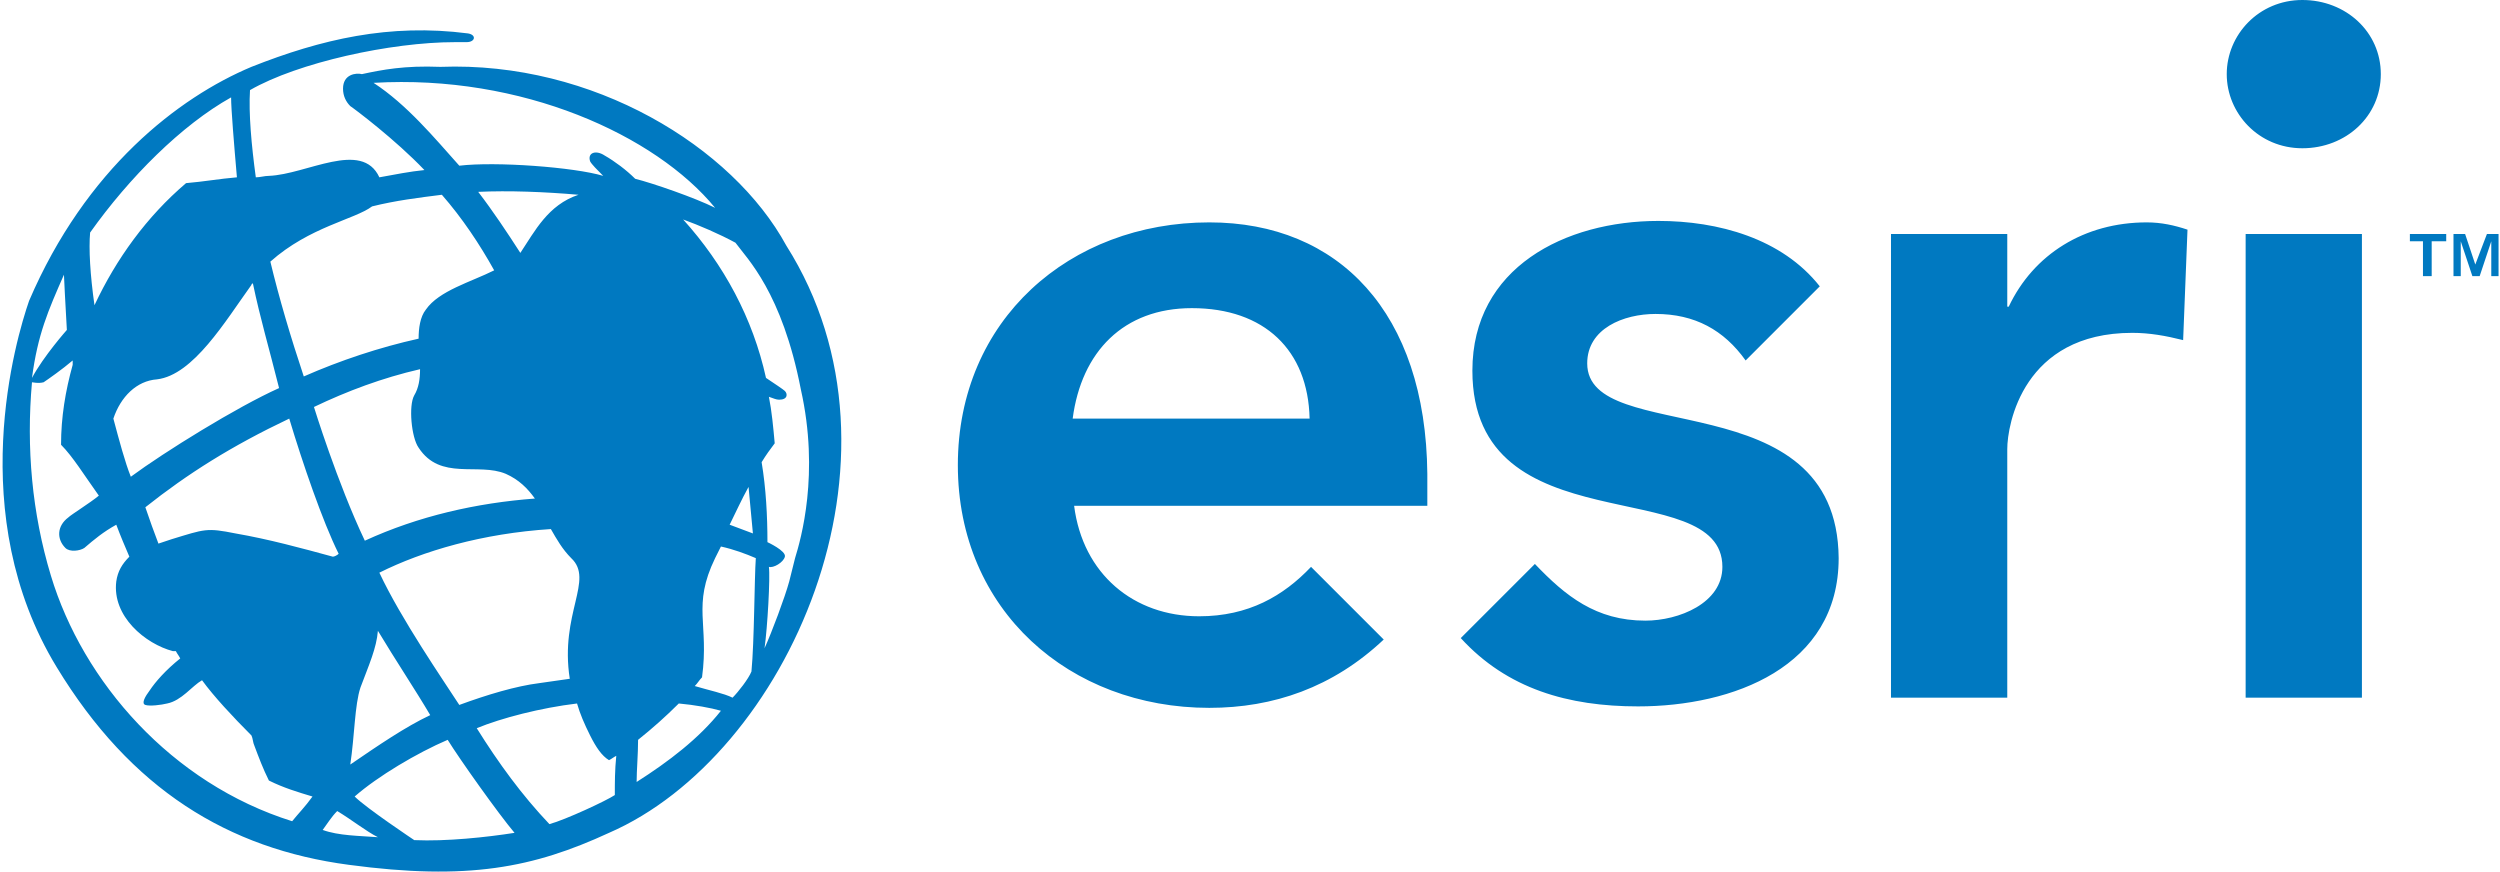 <svg version="1.1" id="Layer_1" xmlns:x="ns_extend;" xmlns:i="ns_ai;" xmlns:graph="ns_graphs;" xmlns="http://www.w3.org/2000/svg" xmlns:xlink="http://www.w3.org/1999/xlink" x="0px" y="0px" viewBox="0 0 172 60" style="enable-background:new 0 0 172 60;" xml:space="preserve">
 <style type="text/css">
  .st0{fill:#0079C1;}
 </style>
 <g>
  <path class="st0" d="M158.4,0c-3,0-5.2,2.4-5.2,5.1s2.2,5.1,5.2,5.1s5.4-2.2,5.4-5.1C163.8,2.2,161.4,0,158.4,0z M154.5,48h8V16.1
		h-8V48z M83.2,15.3c-9.6,0-17.3,6.7-17.3,16.7s7.7,16.7,17.3,16.7c4.4,0,8.5-1.4,12-4.7l-5-5c-1.9,2-4.3,3.4-7.7,3.4
		c-4.5,0-8-2.9-8.6-7.6h24.3v-2.2C98.1,21.5,92.1,15.3,83.2,15.3z M73.8,28.8c0.6-4.6,3.5-7.6,8.2-7.6c5,0,8,2.9,8.1,7.6H73.8z
		 M109.2,25c0-2.4,2.5-3.4,4.7-3.4c2.7,0,4.7,1.1,6.2,3.2l5.1-5.1c-2.6-3.3-7-4.5-11.1-4.5c-6.4,0-12.8,3.2-12.8,10.3
		c0,12.2,17.2,7,17.2,13.5c0,2.5-3,3.7-5.3,3.7c-3.4,0-5.5-1.7-7.6-3.9l-5.1,5.1c3.2,3.5,7.4,4.7,12.2,4.7c6.5,0,13.8-2.7,13.8-10.2
		C126.4,26.1,109.2,30.8,109.2,25z M138.2,21.1h-0.1v-5h-8V48h8V30.9c0-1.7,1.1-8,8.6-8c1.2,0,2.3,0.2,3.5,0.5l0.3-7.6
		c-0.9-0.3-1.8-0.5-2.8-0.5C143.4,15.3,139.9,17.5,138.2,21.1L138.2,21.1z M30.3,4.6c-2.5-0.1-4,0.2-5.4,0.5c-0.4-0.1-1.3,0-1.3,1
		c0,0.5,0.2,0.9,0.5,1.2c0.3,0.2,3.1,2.3,5.1,4.4c-1,0.1-2,0.3-3.1,0.5c-1.2-2.6-5-0.2-7.6-0.1c-0.3,0-0.6,0.1-0.9,0.1
		c-0.3-2.2-0.5-4.4-0.4-6c3.3-1.9,9.7-3.3,14.1-3.3h0.8c0.6,0,0.7-0.5,0.1-0.6c-5.4-0.7-10.1,0.4-14.9,2.3c-5,2.1-11.4,7-15.3,16.1
		c-0.9,2.6-4.5,14.7,1.9,25.2C9,54.3,15.7,58.4,24,59.5c8.2,1.1,12.7,0.2,17.9-2.2C54.1,52,63.4,31.6,54.1,16.9
		C50.4,10.1,40.8,4.2,30.3,4.6z M25.6,14.2c1.6-0.4,3.2-0.6,4.8-0.8c1.4,1.6,2.6,3.4,3.6,5.2c-1.6,0.8-3.8,1.4-4.7,2.7
		c-0.4,0.5-0.5,1.3-0.5,2c-2.7,0.6-5.4,1.5-7.9,2.6c-0.9-2.7-1.7-5.4-2.3-7.9C21.3,15.6,24.4,15.1,25.6,14.2z M39.2,46.7
		c-0.7,0.1-1.4,0.2-2.1,0.3c-1.6,0.2-3.6,0.8-5.5,1.5c-1.1-1.7-4-5.9-5.5-9.1c3-1.5,7.1-2.7,11.8-3c0.4,0.7,0.8,1.4,1.4,2
		C40.9,39.9,38.5,42.2,39.2,46.7L39.2,46.7z M21.6,28c2.3-1.1,4.7-2,7.3-2.6c0,0.7-0.1,1.3-0.4,1.8c-0.4,0.7-0.2,2.9,0.3,3.6
		c1.5,2.3,4.1,1,6,1.8c0.9,0.4,1.5,1,2,1.7c-4,0.3-8,1.2-11.7,2.9C23.2,33.2,21.6,28,21.6,28L21.6,28z M23.3,38.1
		c-0.1,0.1-0.3,0.2-0.4,0.2c-2.2-0.6-4.4-1.2-6.7-1.6c-2-0.4-2.1-0.3-4.4,0.4c-0.3,0.1-0.6,0.2-0.9,0.3c-0.3-0.8-0.6-1.6-0.9-2.5
		c2.9-2.3,5.9-4.2,9.9-6.1C20.8,31.8,22.2,35.9,23.3,38.1z M24.8,47.3c0.6-1.6,1.1-2.7,1.2-3.9c1.2,2,2.6,4.1,3.6,5.8
		c-1.7,0.8-3.6,2.1-5.5,3.4C24.4,50.6,24.4,48.5,24.8,47.3z M35.8,17.4C35.7,17.4,35.7,17.4,35.8,17.4c-0.9-1.4-1.9-2.9-2.9-4.2
		c2.1-0.1,4.6,0,6.9,0.2C37.7,14.1,36.8,15.9,35.8,17.4z M17.3,19.6c0-0.1,0.1-0.1,0.1-0.1c0.5,2.4,1.1,4.4,1.8,7.2
		C16.3,28,11.3,31.1,9,32.8c-0.4-1-0.8-2.5-1.2-4c0.5-1.5,1.6-2.6,3-2.7C13.3,25.8,15.5,22.1,17.3,19.6z M6.2,16
		c2.7-3.8,6.3-7.4,9.7-9.3c0,0.8,0.2,3.2,0.4,5.5c-1.2,0.1-2.3,0.3-3.5,0.4C10.1,14.9,8,17.8,6.5,21C6.2,18.9,6.1,17.1,6.2,16
		L6.2,16z M4.4,18.9c0,0,0.1,2.2,0.2,3.8c0,0-1.6,1.8-2.4,3.3C2.6,23,3.3,21.4,4.4,18.9z M20.1,56.5c-8.3-2.6-14.4-9.6-16.6-16.9
		c-1.3-4.3-1.7-8.8-1.3-13.3c0.1,0,0.4,0.1,0.8,0c0.3-0.2,1.3-0.9,2-1.5v0.3c-0.5,1.8-0.8,3.6-0.8,5.5c0.8,0.8,1.6,2.1,2.6,3.5
		c-0.6,0.5-1.9,1.3-2.1,1.5c-0.8,0.6-0.8,1.5-0.2,2.1c0.3,0.3,1,0.2,1.3,0c0.7-0.6,1.3-1.1,2.2-1.6c0.3,0.8,0.6,1.5,0.9,2.2
		c-0.5,0.5-0.8,1-0.9,1.7c-0.3,2.4,2,4.3,3.9,4.8c0.1,0,0.1,0,0.2,0c0.1,0.2,0.2,0.3,0.3,0.5c-1,0.8-1.7,1.6-2.1,2.2
		c-0.3,0.4-0.6,0.9-0.3,1s1.1,0,1.5-0.1c1-0.2,1.7-1.2,2.4-1.6c0.8,1.1,2.1,2.5,3.4,3.8c0.1,0.2,0.1,0.5,0.2,0.7
		c0.3,0.8,0.6,1.6,1,2.4c1,0.5,2,0.8,3,1.1C21,55.5,20.5,56,20.1,56.5L20.1,56.5z M22.2,57.1c0.3-0.4,0.6-0.9,1-1.3
		c1,0.6,2,1.4,2.8,1.8C24.7,57.5,23.3,57.5,22.2,57.1z M28.5,57.8c0,0-3.3-2.2-4.1-3c1.6-1.4,4.3-3,6.4-3.9c0.8,1.3,3.5,5.1,4.6,6.4
		C33.5,57.6,30.7,57.9,28.5,57.8z M42.3,54.7c-0.6,0.4-3.4,1.7-4.5,2c-1.9-2-3.5-4.2-5-6.6c1.7-0.7,4.4-1.4,6.9-1.7
		c0.2,0.7,0.5,1.4,0.9,2.2s0.8,1.4,1.3,1.7c0.2-0.1,0.3-0.2,0.5-0.3C42.3,53,42.3,53.8,42.3,54.7z M41.6,10.7
		c-0.6-0.4-1.2-0.2-1,0.4c0.1,0.2,0.5,0.6,0.9,1c-2-0.6-7.4-1-9.9-0.7c-1.7-1.9-3.6-4.2-5.9-5.7c10.2-0.6,19.4,3.6,23.5,8.6
		c-1.4-0.7-4.3-1.7-5.5-2C43.1,11.7,42.3,11.1,41.6,10.7L41.6,10.7z M43.8,53.8c0-0.8,0.1-1.9,0.1-2.9c1-0.8,1.9-1.6,2.8-2.5
		c1.1,0.1,2.2,0.3,2.9,0.5C48.1,50.8,46,52.4,43.8,53.8z M51.7,46.2c-0.2,0.5-0.9,1.4-1.3,1.8c-0.6-0.3-1.6-0.5-2.6-0.8
		c0.2-0.2,0.3-0.4,0.5-0.6c0.5-3.7-0.7-4.9,0.9-8.2l0.4-0.8c0.9,0.2,1.7,0.5,2.4,0.8C51.9,39.8,51.9,44.1,51.7,46.2z M50.2,36.1
		c0.4-0.8,0.8-1.7,1.3-2.6c0.1,1.1,0.2,2.2,0.3,3.2C51.3,36.5,50.7,36.3,50.2,36.1z M54.7,38.4L54.3,40c-0.3,1.1-1.2,3.5-1.7,4.6
		c0.2-1.4,0.4-4.9,0.3-5.6c0.3,0.1,1-0.3,1.1-0.7s-1.2-1-1.2-1c0-1.8-0.1-3.7-0.4-5.5c0.3-0.5,0.6-0.9,0.9-1.3
		c-0.1-1.1-0.2-2.2-0.4-3.2c0.3,0.1,0.5,0.2,0.7,0.2c0.6,0,0.6-0.4,0.4-0.6c-0.1-0.1-0.7-0.5-1.3-0.9c-0.9-4.1-2.9-7.8-5.7-10.9
		c1.1,0.4,2.5,1,3.6,1.6c0.8,1.1,3.2,3.4,4.5,10.1C56.4,32.6,55.1,37.1,54.7,38.4z M165.8,16.6v-0.5h2.5v0.5h-1V19h-0.6v-2.4H165.8z
		 M169.6,16.1l0.7,2.1l0.8-2.1h0.8V19h-0.5v-2.4l-0.8,2.4h-0.5l-0.8-2.4V19h-0.5v-2.9H169.6L169.6,16.1z">
  </path>
 </g>
</svg>